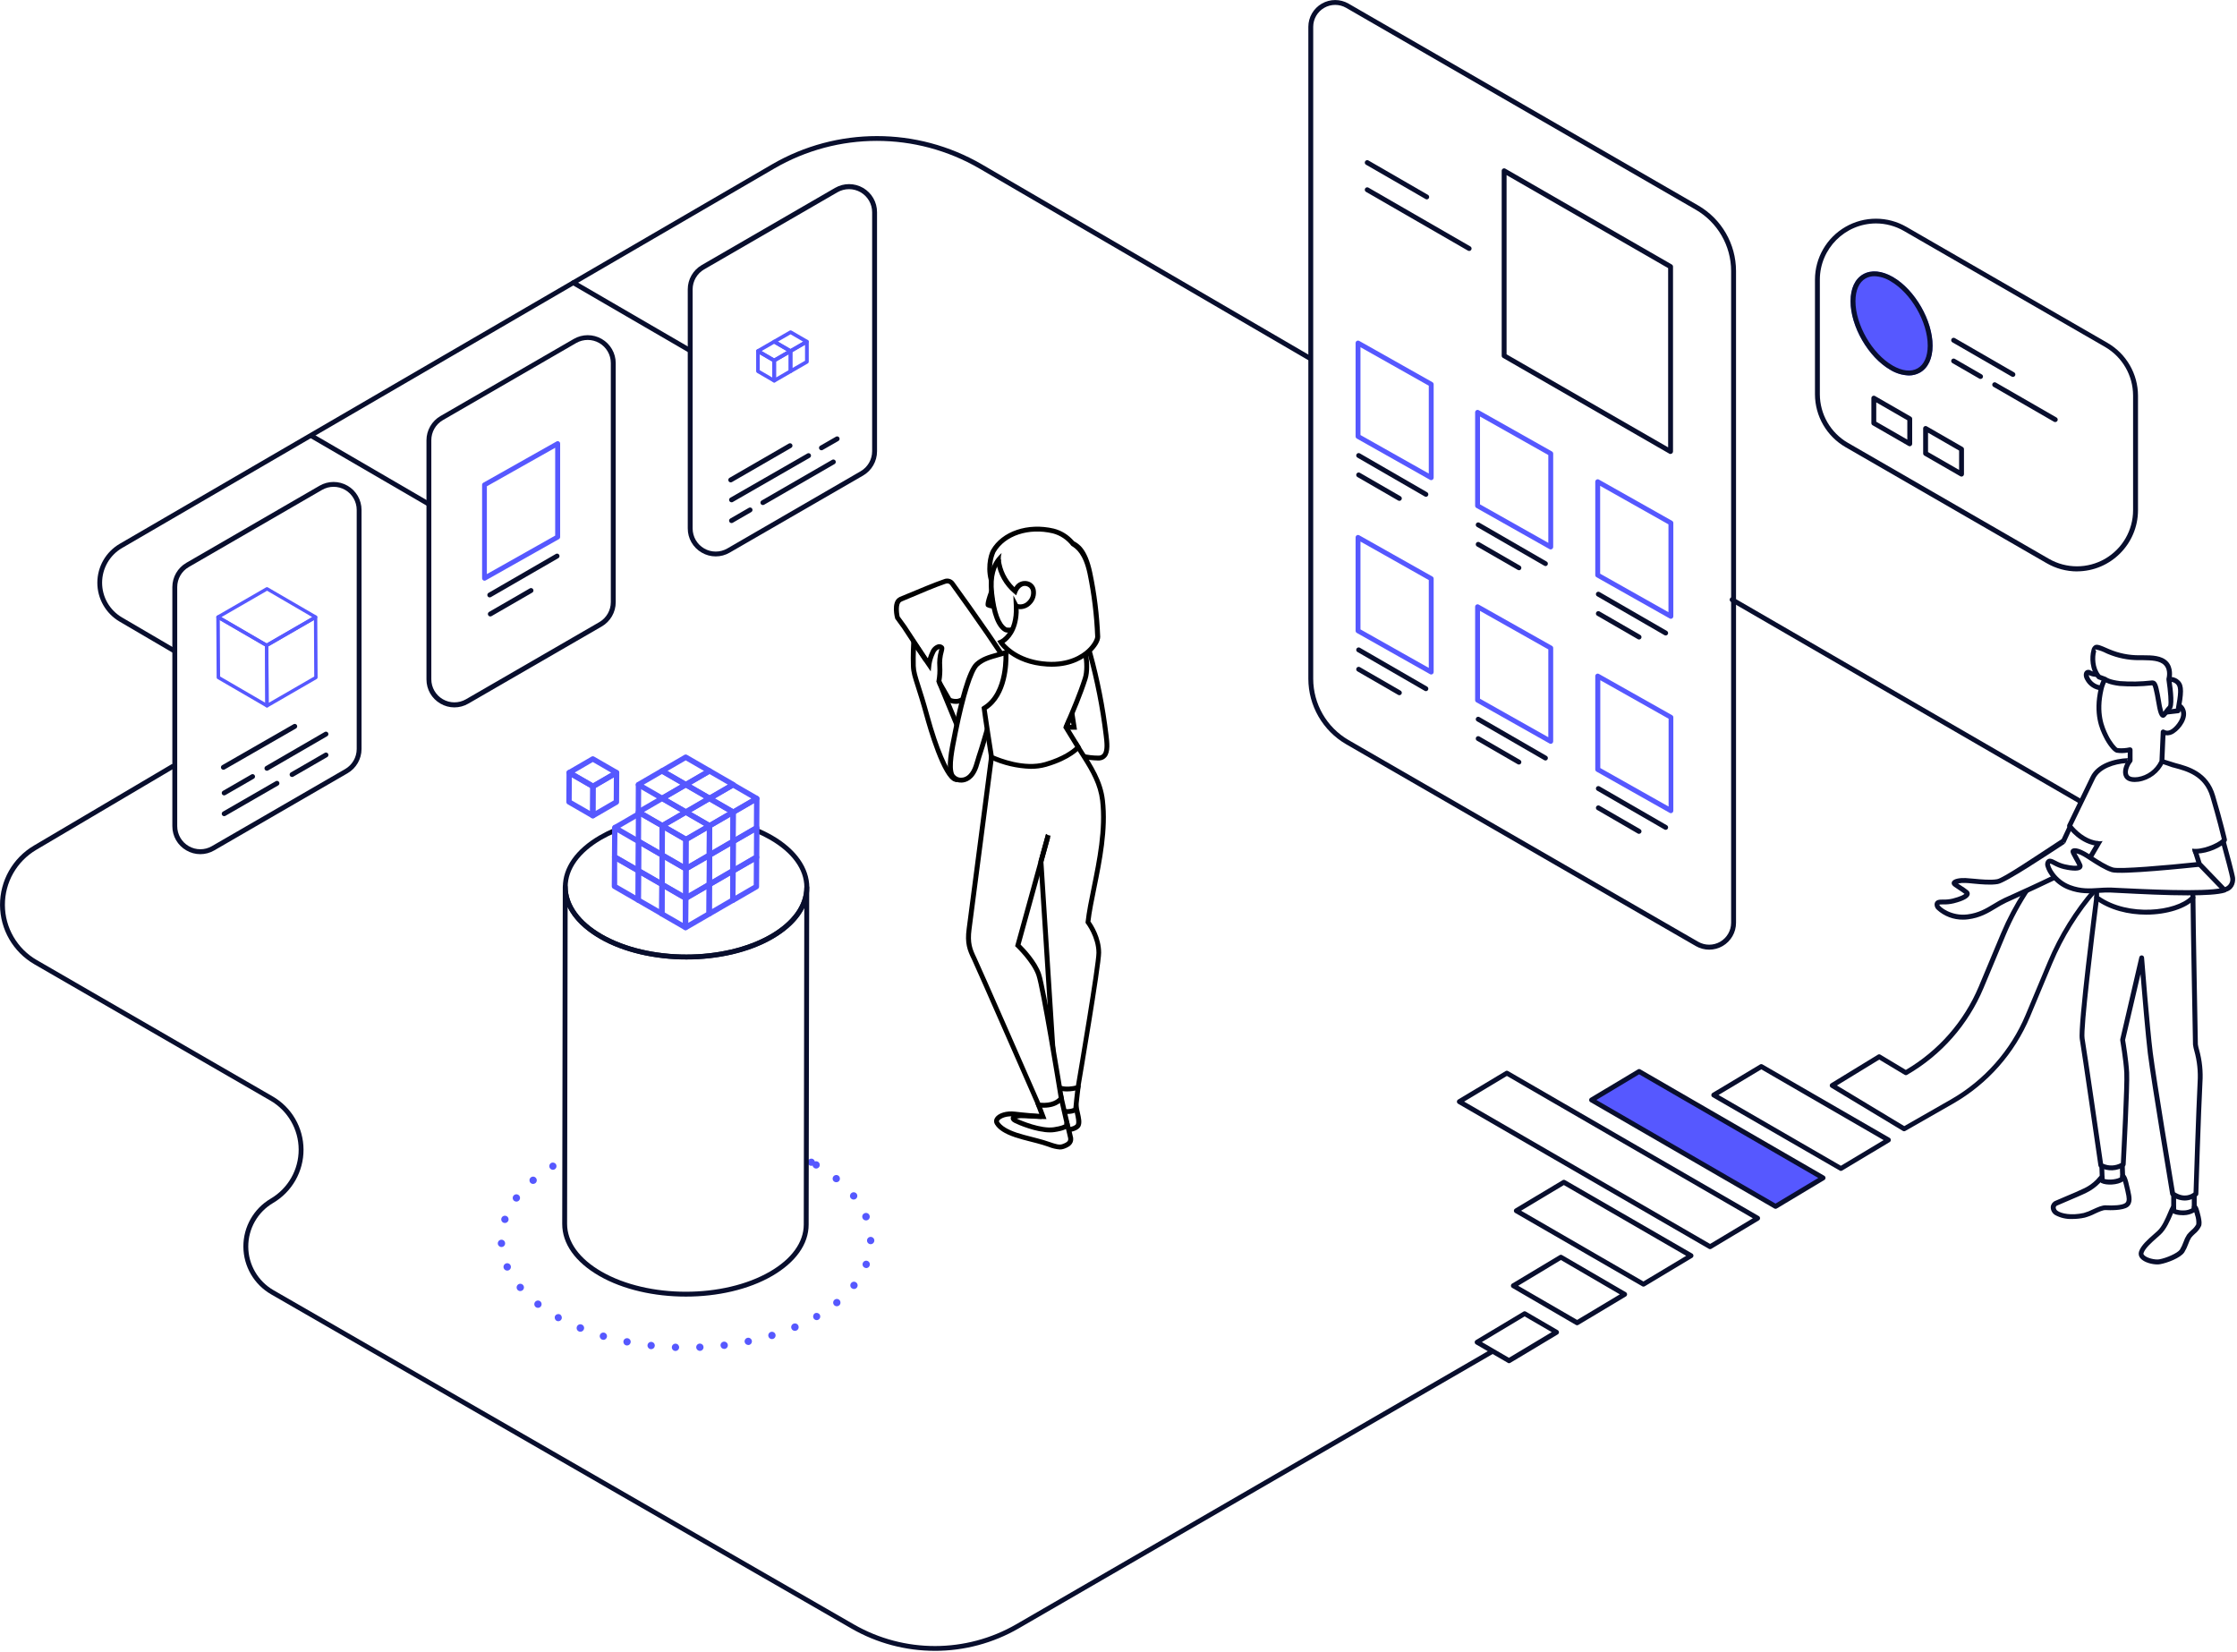 <svg height="432" viewBox="0 0 585 432" width="585" xmlns="http://www.w3.org/2000/svg"><g fill="none"><path d="m444.096 53.722-91.425-52.771c-2.17-1.253-4.842-1.254-7.013-.003-2.171 1.251-3.51 3.564-3.513 6.07v170.46c.011 7.063 3.777 13.587 9.888 17.129l91.431 52.771c2.172 1.254 4.847 1.254 7.018-.001 2.171-1.254 3.508-3.572 3.508-6.079v-170.447c-.012-7.064-3.781-13.589-9.895-17.129zm8.612 187.557c0 2.051-1.096 3.945-2.872 4.97-1.776 1.025-3.964 1.025-5.74-.001l-91.425-52.739c-5.715-3.312-9.239-9.413-9.25-16.019v-170.473c0-2.051 1.096-3.945 2.872-4.97s3.964-1.025 5.74.001l91.425 52.784c5.715 3.312 9.239 9.413 9.25 16.019v170.46z" fill="#080e2d"/><path d="m373.13 52.133c-.112.001-.222-.028-.319-.083l-15.56-8.97c-.208-.109-.339-.322-.342-.557-.003-.234.122-.452.327-.566s.455-.107.653.019l15.528 8.97c.253.143.377.439.302.72-.075.281-.33.475-.621.473z" fill="#080e2d"/><path d="m384.193 65.613c-.112.001-.222-.028-.319-.083l-26.622-15.349c-.208-.109-.339-.322-.342-.557-.003-.234.122-.452.327-.566s.455-.107.653.019l26.622 15.355c.253.143.377.439.302.72s-.33.475-.621.473z" fill="#080e2d"/><path d="m436.874 118.716c-.112.001-.222-.028-.319-.083l-43.527-25.059c-.198-.114-.32-.326-.319-.555v-48.363c-.001-.228.12-.44.318-.554s.441-.115.639-.001l43.527 25.059c.198.114.32.326.319.555v48.337c0 .352-.286.638-.638.638zm-42.889-26.067 42.251 24.325v-46.864l-42.251-24.325z" fill="#080e2d"/><path d="m374.279 125.549c-.11 0-.217-.029-.313-.083l-19.138-10.788c-.201-.113-.325-.325-.325-.555v-24.427c0-.226.121-.436.316-.55.196-.114.437-.116.634-.005l19.138 10.788c.201.113.325.325.325.555v24.427c0 .352-.286.638-.638.638zm-18.501-11.796 17.863 10.067v-22.966l-17.863-10.067z" fill="#5658ff"/><path d="m372.907 129.899c-.112.001-.222-.028-.319-.083l-17.576-10.143c-.208-.109-.339-.322-.342-.557-.003-.234.122-.452.327-.566s.455-.107.653.019l17.55 10.143c.253.143.377.439.302.72-.075.281-.33.475-.621.473z" fill="#080e2d"/><path d="m365.947 130.958c-.112.001-.222-.028-.319-.083l-10.615-6.131c-.208-.109-.339-.322-.342-.557-.003-.234.122-.452.327-.566.205-.114.455-.107.653.019l10.615 6.131c.253.143.377.439.302.72-.075.281-.33.475-.621.473z" fill="#080e2d"/><path d="m405.538 143.673c-.11 0-.217-.029-.313-.083l-19.138-10.788c-.201-.113-.325-.325-.325-.555v-24.433c0-.226.121-.436.316-.55.196-.114.437-.116.634-.005l19.138 10.788c.201.113.325.325.325.555v24.421c0 .352-.286.638-.638.638zm-18.501-11.796 17.863 10.067v-22.966l-17.863-10.067z" fill="#5658ff"/><path d="m404.167 148.004c-.112.001-.222-.028-.319-.083l-17.576-10.124c-.208-.109-.339-.322-.342-.557-.003-.234.122-.452.327-.566s.455-.107.653.019l17.55 10.143c.253.143.377.439.302.72-.075.281-.33.475-.621.473z" fill="#080e2d"/><path d="m397.207 149.082c-.112.001-.222-.028-.319-.083l-10.615-6.099c-.208-.109-.339-.322-.342-.557-.003-.234.122-.452.327-.566.205-.114.455-.107.653.019l10.615 6.131c.253.143.377.439.302.72-.075.281-.33.475-.621.473z" fill="#080e2d"/><path d="m436.957 161.803c-.11 0-.217-.029-.313-.083l-19.138-10.788c-.201-.113-.325-.325-.325-.555v-24.421c0-.226.121-.436.316-.55.196-.114.437-.116.634-.005l19.138 10.788c.201.113.325.325.325.555v24.421c0 .352-.286.638-.638.638zm-18.501-11.796 17.863 10.067v-22.966l-17.863-10.067z" fill="#5658ff"/><path d="m435.586 166.16c-.112.001-.222-.028-.319-.083l-17.576-10.15c-.208-.109-.339-.322-.342-.557-.003-.234.122-.452.327-.566.205-.114.455-.107.653.019l17.576 10.15c.253.143.377.439.302.72-.075.281-.33.475-.621.473z" fill="#080e2d"/><path d="m428.626 167.213c-.112.001-.222-.028-.319-.083l-10.615-6.131c-.208-.109-.339-.322-.342-.557-.003-.234.122-.452.327-.566.205-.114.455-.107.653.019l10.615 6.131c.253.143.377.439.302.72-.075.281-.33.475-.621.473z" fill="#080e2d"/><path d="m374.279 176.368c-.11 0-.217-.029-.313-.083l-19.138-10.788c-.201-.113-.325-.325-.325-.555v-24.421c0-.226.121-.436.316-.55.196-.114.437-.116.634-.005l19.138 10.788c.201.113.325.325.325.555v24.421c0 .352-.286.638-.638.638zm-18.501-11.796 17.863 10.067v-22.966l-17.863-10.067z" fill="#5658ff"/><path d="m372.907 180.725c-.112.001-.222-.028-.319-.083l-17.576-10.15c-.208-.109-.339-.322-.342-.557-.003-.234.122-.452.327-.566s.455-.107.653.019l17.55 10.143c.253.143.377.439.302.72-.075.281-.33.475-.621.473z" fill="#080e2d"/><path d="m365.947 181.777c-.112.001-.222-.028-.319-.083l-10.615-6.131c-.208-.109-.339-.322-.342-.557-.003-.234.122-.452.327-.566s.455-.107.653.019l10.615 6.131c.253.143.377.439.302.72-.075.281-.33.475-.621.473z" fill="#080e2d"/><path d="m405.538 194.498c-.11 0-.217-.029-.313-.083l-19.138-10.788c-.201-.113-.325-.325-.325-.555v-24.421c0-.226.121-.436.316-.55.196-.114.437-.116.634-.005l19.138 10.788c.201.113.325.325.325.555v24.421c0 .352-.286.638-.638.638zm-18.501-11.796 17.863 10.067v-22.966l-17.863-10.067z" fill="#5658ff"/><path d="m404.167 198.855c-.112.001-.222-.028-.319-.083l-17.576-10.15c-.208-.109-.339-.322-.342-.557-.003-.234.122-.452.327-.566.205-.114.455-.107.653.019l17.55 10.143c.253.143.377.439.302.72-.075.281-.33.475-.621.473z" fill="#080e2d"/><path d="m397.207 199.908c-.112.001-.222-.028-.319-.083l-10.615-6.131c-.208-.109-.339-.322-.342-.557-.003-.234.122-.452.327-.566.205-.114.455-.107.653.019l10.615 6.131c.253.143.377.439.302.72-.075.281-.33.475-.621.473z" fill="#080e2d"/><path d="m436.957 212.629c-.11 0-.217-.029-.313-.083l-19.138-10.788c-.201-.113-.325-.325-.325-.555v-24.427c0-.226.121-.436.316-.55.196-.114.437-.116.634-.005l19.138 10.788c.201.113.325.325.325.555v24.427c0 .352-.286.638-.638.638zm-18.462-11.802 17.863 10.067v-22.966l-17.863-10.067z" fill="#5658ff"/><path d="m435.586 216.979c-.112.001-.222-.028-.319-.083l-17.576-10.15c-.208-.109-.339-.322-.342-.557-.003-.234.122-.452.327-.566.205-.114.455-.107.653.019l17.576 10.15c.253.143.377.439.302.72-.075.281-.33.475-.621.473z" fill="#080e2d"/><path d="m428.626 218.039c-.112.001-.222-.028-.319-.083l-10.615-6.156c-.208-.109-.339-.322-.342-.557-.003-.234.122-.452.327-.566.205-.114.455-.107.653.019l10.615 6.131c.253.143.377.439.302.72-.075.281-.33.475-.621.473z" fill="#080e2d"/><path d="m176.61 353.252c-.526-.021-.937-.463-.919-.989.008-.254.117-.494.303-.667.185-.174.432-.266.686-.258.527.021.939.462.925.989-.02.515-.442.922-.957.925zm5.461-.938c-.012-.253.077-.501.249-.688.171-.187.41-.298.664-.308.253-.012.501.077.688.249.187.171.298.41.308.664.014.254-.075.502-.247.69-.172.187-.412.297-.666.306h-.045c-.509-.003-.927-.404-.951-.912zm-11.891.466c-.526-.06-.904-.533-.848-1.059.06-.525.534-.902 1.059-.842.253.027.484.154.642.353s.23.453.2.706c-.052.485-.463.851-.951.848h-.102zm18.252-.906c-.031-.251.041-.505.197-.703s.387-.327.638-.356c.252-.031.506.04.706.197.2.157.329.387.359.639.031.252-.04.506-.197.706-.157.2-.387.329-.639.359h-.115c-.484 0-.892-.361-.951-.842zm-24.638-.077c-.518-.103-.854-.605-.753-1.123.103-.518.605-.854 1.123-.753.249.048.469.193.611.404s.193.47.142.719c-.091.447-.482.769-.938.772zm30.947-.861c-.051-.249-.001-.507.139-.719s.358-.359.607-.41c.517-.102 1.02.231 1.129.746.102.517-.231 1.02-.746 1.129-.064.006-.128.006-.191 0-.448-0-.837-.31-.938-.746zm-37.231-.638c-.5-.156-.783-.683-.638-1.187.153-.502.683-.787 1.187-.638.502.153.787.683.638 1.187-.121.407-.494.687-.919.689-.093-.012-.183-.038-.268-.077zm43.444-.836c-.075-.243-.05-.506.07-.73.12-.224.325-.391.568-.463.506-.153 1.04.132 1.193.638.153.506-.132 1.04-.638 1.193-.09.03-.185.046-.281.045-.422 0-.793-.278-.912-.683zm-49.556-1.314c-.241-.097-.432-.288-.53-.528-.098-.24-.096-.51.007-.748.097-.241.288-.432.528-.53.24-.098.51-.096.748.007.241.097.432.288.53.528.098.24.096.51-.007.748-.148.359-.498.594-.887.593-.135.002-.269-.021-.396-.07zm55.591-.746c-.106-.236-.111-.506-.015-.746.096-.24.286-.432.525-.53.236-.106.506-.111.746-.015.24.096.432.286.53.525.104.237.108.505.012.745s-.284.431-.523.531c-.117.05-.243.076-.37.077-.396.012-.759-.221-.912-.587zm-61.447-2.054c-.447-.256-.61-.82-.37-1.276.259-.444.82-.607 1.276-.37.444.259.607.82.37 1.276-.168.304-.488.493-.836.491-.157-.002-.31-.044-.447-.121zm67.214-.67c-.244-.449-.093-1.011.344-1.276.451-.24 1.011-.086 1.276.351.266.456.111 1.042-.344 1.308-.145.084-.31.128-.478.128-.34-.014-.647-.209-.804-.51zm-72.662-2.909c-.415-.325-.489-.924-.166-1.34.323-.417.922-.494 1.34-.172.415.327.489.928.166 1.346-.179.234-.458.371-.753.37-.216.003-.425-.069-.593-.204zm78.002-.561c-.16-.197-.235-.45-.209-.702.026-.252.152-.484.349-.644.409-.334 1.011-.275 1.346.134.334.409.275 1.011-.134 1.346-.171.14-.385.217-.606.217-.291.002-.567-.127-.753-.351zm-82.768-3.955c-.339-.404-.288-1.006.115-1.346.192-.165.443-.247.696-.226.253.02.487.141.65.335.165.192.247.443.226.696-.02.253-.141.487-.335.65-.177.152-.404.234-.638.23-.278-.003-.541-.127-.721-.338zm87.399-.408c-.413-.329-.484-.93-.159-1.346.158-.199.389-.327.641-.356s.506.044.705.203c.2.156.329.385.359.637.03.252-.042.505-.199.703-.181.231-.459.365-.753.364-.214-.002-.421-.076-.587-.211zm-90.972-5.18c-.107-.234-.115-.501-.023-.741.092-.24.278-.433.514-.535.233-.107.5-.116.74-.025.24.091.433.275.536.51.105.234.112.501.02.74-.092.24-.276.432-.511.536-.12.055-.251.084-.383.083-.382.003-.73-.219-.887-.568zm94.417-.172c-.491-.193-.733-.746-.542-1.238.09-.236.27-.427.502-.53s.494-.11.73-.018c.237.091.428.273.531.505.103.232.109.496.018.732-.132.38-.49.636-.893.638-.119-.008-.236-.038-.344-.089zm-95.992-6.328c-.025-.53.383-.98.912-1.008.526-.025.974.38 1.002.906.014.254-.074.503-.244.692-.17.189-.408.303-.662.316h-.051c-.508-.002-.927-.399-.957-.906zm96.554-.791c-.003-.254.095-.498.274-.678.179-.18.423-.28.676-.279.254-.002.498.097.679.276s.283.421.285.675c-.003.526-.425.953-.951.963-.255.002-.5-.098-.681-.278-.181-.18-.283-.424-.283-.679zm-95.003-4.632c-.5-.169-.768-.712-.6-1.212.083-.24.258-.438.486-.55.229-.111.492-.127.732-.044.24.081.438.255.549.482s.127.49.044.73c-.134.385-.498.641-.906.638-.104.004-.208-.011-.306-.045zm93.83-1.238c-.104-.24-.106-.512-.005-.753.101-.241.297-.43.541-.523.24-.102.511-.103.751-.002.24.101.43.295.524.538.104.24.106.512.005.753-.101.241-.297.43-.541.523-.111.048-.23.072-.351.07-.406.015-.776-.228-.925-.606zm-91.093-4.498c-.205-.15-.342-.377-.379-.628-.037-.252.028-.508.181-.711.317-.422.914-.51 1.34-.198.203.152.337.379.373.63.036.251-.029.506-.182.709-.177.246-.462.391-.766.389-.205 0-.405-.067-.568-.191zm87.999-.727c-.311-.415-.231-1.003.179-1.321.198-.159.451-.233.703-.206s.484.154.643.352c.326.415.258 1.015-.153 1.346-.169.135-.378.209-.593.211-.305.003-.594-.139-.778-.383zm-83.782-4.038c-.341-.404-.293-1.008.108-1.352.192-.165.443-.247.696-.226.253.02.487.141.65.335.166.193.249.444.23.697-.019.254-.139.49-.332.655-.179.149-.405.228-.638.223-.274-.004-.534-.125-.715-.332zm79.412-.306c-.197-.16-.323-.392-.349-.644s.049-.505.209-.702c.335-.407.935-.47 1.346-.14.398.327.466.911.153 1.321-.182.225-.457.357-.746.357-.22.009-.436-.059-.612-.191zm-74.315-3.521c-.268-.455-.12-1.041.332-1.314.446-.247 1.007-.101 1.276.332.131.217.171.478.11.725-.061.246-.218.459-.435.59-.149.087-.319.133-.491.134-.326-.01-.624-.186-.791-.466zm69.179 0c-.237-.137-.405-.369-.459-.638-.259.098-.547.08-.791-.051-.454-.25-.626-.815-.389-1.276.248-.456.816-.63 1.276-.389.248.13.426.364.485.638.269-.098.568-.073.817.07.22.127.381.336.447.581.066.245.031.507-.096.727-.172.295-.488.477-.829.478-.161-.002-.319-.044-.459-.121z" fill="#5658ff"/><g fill="#080e2d" transform="translate(146.728 216.265)"><path d="m32.625 122.767c-8.204 0-16.414-1.805-22.679-5.423-6.265-3.617-9.659-8.421-9.646-13.582l.147-88.146c0-.352.286-.638.638-.638.352 0 .638.286.638.638 0 4.676 3.19 9.097 9.008 12.453 12.178 7.017 31.929 7.017 44.019 0 5.703-3.311 8.848-7.655 8.861-12.293 0-.352.286-.638.638-.638.352 0 .638.286.638.638l-.147 88.171c0 5.104-3.388 9.844-9.493 13.397-6.22 3.617-14.418 5.423-22.622 5.423zm-30.909-101.83-.14 82.825c0 4.683 3.19 9.116 9.008 12.472 12.178 7.017 31.929 7.017 44.019 0 5.703-3.311 8.848-7.655 8.861-12.293l.14-82.857c-1.506 3.037-4.293 5.812-8.21 8.083-12.453 7.234-32.778 7.241-45.294 0-4.019-2.309-6.864-5.135-8.383-8.23z"/><path d="m55.259 2.195c-1.332-.761-2.713-1.433-4.134-2.01.088.446.059.908-.083 1.34 1.228.52 2.423 1.115 3.579 1.78 5.799 3.349 8.995 7.764 9.001 12.427s-3.139 9.014-8.861 12.338c-12.121 7.017-31.853 7.017-44.019 0-5.799-3.349-9.001-7.764-9.008-12.434-.006-4.67 3.139-9.014 8.861-12.344 1.103-.636 2.243-1.207 3.413-1.71-.171-.403-.243-.84-.211-1.276-1.315.556-2.594 1.195-3.828 1.914-6.131 3.566-9.505 8.338-9.499 13.448.006 5.11 3.432 9.946 9.646 13.537s14.475 5.423 22.679 5.423 16.402-1.812 22.628-5.429c6.131-3.56 9.505-8.338 9.493-13.442-.013-5.104-3.451-9.978-9.659-13.563z"/></g><path d="m166.9 236.041c-.123-0-.244-.033-.351-.096l-6.214-3.585c-.227-.131-.362-.377-.351-.638l.045-7.655c.003-.249.138-.478.354-.602.217-.123.482-.123.698.002l6.214 3.585c.227.131.362.377.351.638l-.045 7.655c-.004.385-.317.695-.702.695zm-5.499-4.683 4.817 2.781.032-6.048-4.848-2.781z" fill="#5658ff"/><path d="m173.114 239.639c-.123-0-.244-.033-.351-.096l-6.214-3.585c-.227-.131-.362-.377-.351-.638l.045-7.655c.003-.249.138-.478.354-.602s.482-.123.698.002l6.214 3.585c.227.131.362.377.351.638l-.045 7.655c-.004.385-.317.695-.702.695zm-5.512-4.689 4.817 2.781.032-6.048-4.817-2.781z" fill="#5658ff"/><g fill="#5658ff" transform="translate(172.246 230.3)"><path d="m7.017 12.925c-.388 0-.702-.314-.702-.702l.045-7.655c.003-.248.136-.476.351-.6l6.175-3.585c.222-.128.496-.126.715.007.219.133.349.375.337.631l-.045 7.655c-.003.248-.136.476-.351.6l-6.175 3.585c-.11.051-.23.073-.351.064zm.74-7.955-.032 6.035 4.765-2.769.032-6.035z"/><path d="m7.017 12.925c-.123-0-.244-.033-.351-.096l-6.214-3.585c-.227-.131-.362-.377-.351-.638l.045-7.655c.003-.249.138-.478.354-.602.217-.123.482-.123.698.002l6.214 3.585c.227.131.362.377.351.638l-.045 7.655c-.004.385-.317.695-.702.695zm-5.512-4.689 4.817 2.781.032-6.048-4.817-2.781z"/></g><path d="m166.945 228.386c-.123-0-.244-.033-.351-.096l-6.214-3.585c-.227-.131-.362-.377-.351-.638l.045-7.655c.003-.249.138-.478.354-.602s.482-.123.698.002l6.214 3.585c.227.131.362.377.351.638l-.045 7.655c-.004.385-.317.695-.702.695zm-5.544-4.714 4.848 2.801.032-6.048-4.817-2.781z" fill="#5658ff"/><path d="m173.159 231.946c-.123-0-.244-.033-.351-.096l-6.214-3.585c-.227-.131-.362-.377-.351-.638l.045-7.655c.003-.249.138-.478.354-.602.217-.123.482-.123.698.002l6.214 3.585c.227.131.362.377.351.638l-.045 7.655c-.004.385-.317.695-.702.695zm-5.512-4.689 4.817 2.781.032-6.048-4.817-2.781z" fill="#5658ff"/><g fill="#5658ff" transform="translate(172.246 222.644)"><path d="m7.094 12.893c-.186 0-.365-.074-.496-.206s-.206-.31-.206-.496l.045-7.655c.003-.248.136-.476.351-.6l6.175-3.585c.222-.128.496-.126.715.007.219.133.349.375.337.631l-.045 7.655c-.003.248-.136.476-.351.6l-6.175 3.585c-.11.051-.23.073-.351.064zm.74-7.955-.032 6.035 4.765-2.769.032-6.035z"/><path d="m7.094 12.893c-.123-0-.244-.033-.351-.096l-6.214-3.585c-.227-.131-.362-.377-.351-.638l.045-7.655c.003-.249.138-.478.354-.602s.482-.123.698.002l6.214 3.585c.227.131.362.377.351.638l-.045 7.655c-.004.385-.317.695-.702.695zm-5.512-4.689 4.817 2.781.032-6.048-4.817-2.781z"/></g><g fill="#5658ff" transform="translate(165.867 197.126)"><path d="m7.33 19.496c-.123-0-.244-.033-.351-.096l-6.214-3.585c-.215-.126-.348-.357-.348-.606s.132-.48.348-.606l6.175-3.585c.217-.125.485-.125.702 0l6.214 3.585c.215.126.348.357.348.606s-.132.48-.348.606l-6.201 3.592c-.099.056-.211.087-.325.089zm-4.817-4.287 4.817 2.781 4.778-2.775-4.817-2.781z"/><path d="m7.298 12.325c-.123-0-.244-.033-.351-.096l-6.214-3.585c-.215-.126-.348-.357-.348-.606s.132-.48.348-.606l6.175-3.585c.217-.125.485-.125.702 0l6.214 3.585c.215.126.348.357.348.606s-.132.48-.348.606l-6.169 3.585c-.108.064-.232.097-.357.096zm-4.817-4.287 4.817 2.781 4.778-2.775-4.817-2.781z"/><path d="m13.512 15.91c-.123-0-.244-.033-.351-.096l-6.214-3.585c-.215-.126-.348-.357-.348-.606 0-.25.132-.48.348-.606l6.175-3.585c.217-.125.485-.125.702 0l6.214 3.585c.215.126.348.357.348.606 0 .25-.132.48-.348.606l-6.175 3.585c-.106.062-.227.095-.351.096zm-4.817-4.287 4.817 2.781 4.778-2.775-4.817-2.781z"/><path d="m13.493 8.734c-.123-0-.244-.033-.351-.096l-6.214-3.585c-.215-.126-.348-.357-.348-.606s.132-.48.348-.606l6.175-3.585c.217-.125.485-.125.702 0l6.214 3.585c.215.126.348.357.348.606s-.132.48-.348.606l-6.175 3.585c-.106.062-.227.095-.351.096zm-4.817-4.268 4.817 2.781 4.778-2.775-4.817-2.781z"/><path d="m19.706 12.325c-.123-0-.244-.033-.351-.096l-6.214-3.585c-.215-.126-.348-.357-.348-.606s.132-.48.348-.606l6.175-3.585c.217-.125.485-.125.702 0l6.214 3.585c.215.126.348.357.348.606s-.132.48-.348.606l-6.175 3.585c-.106.062-.227.095-.351.096zm-4.817-4.287 4.817 2.781 4.778-2.775-4.817-2.781z"/><path d="m7.292 27.158c-.123-0-.244-.033-.351-.096l-6.214-3.585c-.227-.131-.362-.377-.351-.638l.045-7.655c.003-.249.138-.478.354-.602.217-.123.482-.123.698.002l6.214 3.585c.227.131.362.377.351.638l-.045 7.655c-.004.385-.317.695-.702.695zm-5.512-4.689 4.817 2.781.032-6.048-4.817-2.781z"/></g><g fill="#5658ff" transform="translate(172.246 211.161)"><path d="m7.132 9.053c-.123-0-.244-.033-.351-.096l-6.214-3.585c-.215-.126-.348-.357-.348-.606s.132-.48.348-.606l6.175-3.585c.217-.125.485-.125.702 0l6.214 3.585c.215.126.348.357.348.606s-.132.48-.348.606l-6.175 3.56c-.104.071-.225.113-.351.121zm-4.817-4.287 4.817 2.781 4.778-2.775-4.817-2.781z"/><path d="m7.094 16.714c-.388 0-.702-.314-.702-.702l.045-7.655c.003-.248.136-.476.351-.6l6.175-3.585c.222-.128.496-.126.715.007.219.133.349.375.337.631l-.045 7.655c-.003.248-.136.476-.351.6l-6.175 3.521c-.103.073-.225.118-.351.128zm.74-7.955-.032 6.035 4.765-2.769.032-6.035z"/><path d="m7.094 16.714c-.123-0-.244-.033-.351-.096l-6.214-3.585c-.227-.131-.362-.377-.351-.638l.045-7.655c.003-.249.138-.478.354-.602.217-.123.482-.123.698.002l6.214 3.585c.227.131.362.377.351.638l-.045 7.655c-.004.385-.317.695-.702.695zm-5.512-4.689 4.797 2.775.032-6.048-4.817-2.781z"/></g><path d="m185.465 239.633c-.388 0-.702-.314-.702-.702l.045-7.655c.003-.248.136-.476.351-.6l6.175-3.585c.222-.128.496-.126.715.007.219.133.349.375.337.631l-.045 7.655c-.003.248-.136.476-.351.6l-6.175 3.585c-.11.051-.23.073-.351.064zm.74-7.955-.032 6.035 4.765-2.769.032-6.035z" fill="#5658ff"/><path d="m185.503 231.946c-.388 0-.702-.314-.702-.702l.045-7.655c.003-.248.136-.476.351-.6l6.188-3.598c.222-.128.496-.126.715.007.219.133.349.375.337.631l-.045 7.655c-.003.248-.136.476-.351.6l-6.175 3.585c-.112.058-.238.084-.364.077zm.74-7.955-.032 6.035 4.765-2.769.032-6.035z" fill="#5658ff"/><g fill="#5658ff" transform="translate(178.626 207.972)"><path d="m6.922 8.651c-.123-0-.244-.033-.351-.096l-6.214-3.585c-.215-.126-.348-.357-.348-.606s.132-.48.348-.606l6.175-3.585c.217-.125.485-.125.702 0l6.214 3.585c.215.126.348.357.348.606s-.132.48-.348.606l-6.175 3.585c-.106.062-.227.095-.351.096zm-4.817-4.287 4.817 2.781 4.778-2.775-4.817-2.781z"/><path d="m6.877 16.312c-.388 0-.702-.314-.702-.702l.045-7.655c.003-.248.136-.476.351-.6l6.175-3.585c.222-.128.496-.126.715.007.219.133.349.375.337.631l-.045 7.655c-.003.248-.136.476-.351.6l-6.175 3.585c-.11.051-.23.073-.351.064zm.74-7.955-.032 6.035 4.765-2.769.032-6.035z"/></g><path d="m191.634 236.092c-.388 0-.702-.314-.702-.702l.045-7.655c.003-.248.136-.476.351-.6l6.175-3.585c.222-.128.496-.126.715.007.219.133.349.375.337.631l-.045 7.655c-.003.248-.136.476-.351.6l-6.175 3.585c-.11.051-.23.073-.351.064zm.74-7.955-.032 6.035 4.765-2.769.032-6.035z" fill="#5658ff"/><path d="m191.678 228.386c-.388 0-.702-.314-.702-.702l.045-7.655c.014-.241.152-.458.364-.574l6.175-3.585c.222-.128.496-.126.715.007.219.133.349.375.337.631l-.045 7.655c-.003.248-.136.476-.351.6l-6.194 3.547c-.106.054-.225.081-.344.077zm.74-7.955-.032 6.035 4.765-2.769.032-6.035z" fill="#5658ff"/><g fill="#5658ff" transform="translate(184.368 204.144)"><path d="m7.349 8.931c-.123-0-.244-.033-.351-.096l-6.214-3.585c-.215-.126-.348-.357-.348-.606s.132-.48.348-.606l6.175-3.585c.217-.125.485-.125.702 0l6.214 3.585c.215.126.348.357.348.606s-.132.48-.348.606l-6.175 3.585c-.106.062-.227.095-.351.096zm-4.797-4.281 4.817 2.781 4.778-2.775-4.817-2.781z"/><path d="m7.311 16.587c-.388 0-.702-.314-.702-.702l.045-7.655c.014-.241.152-.458.364-.574l6.175-3.585c.222-.128.496-.126.715.007.219.133.349.375.337.631l-.045 7.655c-.003.248-.136.476-.351.6l-6.194 3.541c-.106.057-.224.085-.344.083zm.74-7.955-.032 6.035 4.765-2.769.032-6.035z"/></g><path d="m167.334 204.603c-.233-.126-.516-.116-.739.028-.223.143-.35.397-.332.661v1.136l-.032 6.035-4.765 2.769-1.021.549-.389.638c-.011.256.118.498.337.631.219.133.493.136.715.007l6.175-3.585c.215-.124.348-.352.351-.6l.045-7.655c.003-.251-.128-.485-.345-.612z" fill="#5658ff"/><g fill="#5658ff" transform="translate(148.004 197.126)"><path d="m7.062 9.193c-.123-0-.244-.033-.351-.096l-6.214-3.585c-.215-.126-.348-.357-.348-.606s.132-.48.348-.606l6.175-3.585c.217-.125.485-.125.702 0l6.214 3.585c.215.126.348.357.348.606s-.132.48-.348.606l-6.175 3.585c-.106.062-.227.095-.351.096zm-4.817-4.287 4.817 2.781 4.778-2.775-4.823-2.788z"/><path d="m7.017 16.855c-.388 0-.702-.314-.702-.702l.045-7.655c.003-.248.136-.476.351-.6l6.175-3.585c.222-.128.496-.126.715.007.219.133.349.375.337.631l-.045 7.655c-.003.248-.136.476-.351.6l-6.175 3.585c-.11.051-.23.073-.351.064zm.74-7.955-.032 6.035 4.765-2.769.032-6.035z"/><path d="m7.017 16.855c-.123-0-.244-.033-.351-.096l-6.214-3.585c-.227-.131-.362-.377-.351-.638l.045-7.655c.003-.249.138-.478.354-.602.217-.123.482-.123.698.002l6.214 3.585c.227.131.362.377.351.638l-.045 7.655c-.004.385-.317.695-.702.695zm-5.512-4.689 4.817 2.781.032-6.048-4.817-2.781z"/></g><path d="m48.382 35.381 12.434-7.451-48.114-27.827-12.434 7.451z" fill="#5658ff" transform="translate(415.943 280.06)"/><path d="m68.899.179c-4.91 5.682-8.891 12.105-11.796 19.03l-5.85 13.965c-3.906 9.304-10.763 17.064-19.515 22.086l-12.217 6.979-17.607-10.622 11.068-6.769 6.647 3.987c.197.114.441.114.638 0 8.951-5.164 15.963-13.119 19.961-22.647l5.824-13.939c1.755-4.191 3.918-8.199 6.456-11.968-.562.395-1.227.616-1.914.638-2.225 3.442-4.146 7.07-5.742 10.845l-5.824 13.939c-3.841 9.151-10.539 16.813-19.094 21.843l-6.654-3.994c-.197-.114-.441-.114-.638 0l-12.293 7.515c-.191.116-.307.322-.307.545 0 .223.116.43.307.545l18.813 11.343c.197.114.441.114.638 0l12.542-7.164c8.997-5.16 16.047-13.136 20.064-22.698l5.824-13.952c2.881-6.874 6.842-13.245 11.732-18.871-.383-.161-.742-.376-1.065-.638z" fill="#080e2d" transform="translate(478.462 232.214)"/><path d="m33.907 27.936-33.269-19.202c-.194-.115-.312-.323-.312-.549 0-.225.119-.434.312-.549l12.434-7.451c.197-.114.441-.114.638 0l33.25 19.202c.194.115.312.323.312.549s-.119.434-.312.549l-12.434 7.451c-.197.114-.441.114-.638 0zm-20.51-26.469-11.183 6.705 31.987 18.501 11.183-6.698z" fill="#080e2d" transform="translate(447.203 278.146)"/><path d="m48.701 36.574-48.114-27.827c-.194-.115-.312-.323-.312-.549 0-.225.119-.434.312-.549l12.434-7.451c.197-.114.441-.114.638 0l48.114 27.827c.194.115.312.323.312.549s-.119.434-.312.549l-12.434 7.451c-.197.114-.441.114-.638 0zm-35.355-35.087-11.183 6.705 46.851 27.1 11.183-6.705z" fill="#080e2d" transform="translate(415.305 279.422)"/><path d="m33.933 28.21-33.25-19.202c-.194-.115-.312-.323-.312-.549 0-.225.119-.434.312-.549l12.44-7.458c.197-.114.441-.114.638 0l33.25 19.202c.194.115.312.323.312.549s-.119.434-.312.549l-12.434 7.458c-.197.114-.441.114-.638 0zm-20.491-26.469-11.183 6.705 31.987 18.501 11.183-6.705z" fill="#080e2d" transform="translate(395.529 308.13)"/><path d="m17.225 18.539-16.682-9.71c-.194-.115-.312-.323-.312-.549 0-.225.119-.434.312-.549l12.434-7.451c.197-.114.441-.114.638 0l16.682 9.71c.194.115.312.323.312.549s-.119.434-.312.549l-12.434 7.445c-.197.114-.441.114-.638 0zm-3.923-16.976-11.177 6.73 15.426 8.931 11.158-6.686z" fill="#080e2d" transform="translate(394.891 327.906)"/><path d="m8.963 13.754-8.325-4.823c-.194-.115-.312-.323-.312-.549 0-.225.119-.434.312-.549l12.434-7.451c.197-.114.441-.114.638 0l8.344 4.855c.194.115.312.323.312.549 0 .225-.119.434-.312.549l-12.434 7.451c-.197.114-.441.114-.638 0zm4.421-12.121-11.183 6.705 7.081 4.121 11.19-6.718z" fill="#080e2d" transform="translate(385.322 342.579)"/><path d="m66.047 47.132-65.594-37.945c-.194-.115-.312-.323-.312-.549 0-.225.119-.434.312-.549l12.427-7.451c.197-.114.441-.114.638 0l65.588 37.932c.194.115.312.323.312.549s-.119.434-.312.549l-12.434 7.451c-.197.114-.441.114-.638 0zm-52.835-45.218-11.183 6.705 64.318 37.218 11.183-6.705z" fill="#080e2d" transform="translate(380.856 279.422)"/><path d="m183.513 144.496c-2.274-1.296-3.671-3.718-3.656-6.335v-62.519c.004-2.612 1.396-5.024 3.656-6.335l34.87-20.185c2.27-1.309 5.068-1.304 7.333.013 2.266 1.317 3.654 3.746 3.639 6.367v62.519c-.004 2.612-1.396 5.024-3.656 6.335l-34.87 20.14c-2.26 1.323-5.058 1.323-7.317 0zm41.543-21.269c1.866-1.082 3.015-3.074 3.018-5.231v-62.494c-.001-2.157-1.152-4.15-3.02-5.229-1.868-1.079-4.17-1.08-6.039-.002l-34.864 20.166c-1.866 1.082-3.015 3.074-3.018 5.231v62.519c.001 2.157 1.152 4.15 3.02 5.229 1.868 1.079 4.17 1.08 6.039.002z" fill="#080e2d"/><g fill="#5658ff" transform="translate(201.592 86.123)"><path d="m4.88 6.092-4.242-2.469c-.148-.087-.239-.246-.239-.418s.091-.331.239-.418l4.274-2.469c.15-.087.335-.087.485 0l4.249 2.469c.148.087.239.246.239.418s-.091.331-.239.418l-4.274 2.469c-.15.087-.335.087-.485 0zm.268-4.797-3.317 1.914 3.285 1.914 3.317-1.914z"/><path d="m4.912 11.368c-.148-.086-.241-.243-.242-.415v-5.276c-0-.174.092-.334.242-.421l4.274-2.469c.149-.083.33-.082.478.003.148.085.24.241.243.411v5.276c0.0.174-.092.334-.242.421l-4.274 2.469c-.148.084-.33.084-.478 0zm4.019-7.33-3.317 1.914v4.166l3.317-1.914z"/></g><g fill="#5658ff" transform="translate(197.126 88.675)"><path d="m5.072 6.009-4.249-2.469c-.148-.087-.239-.246-.239-.418s.091-.331.239-.418l4.274-2.469c.15-.087.335-.087.485 0l4.249 2.469c.148.087.239.246.239.418s-.091.331-.239.418l-4.274 2.469c-.15.087-.335.087-.485 0zm.268-4.797-3.317 1.914 3.285 1.914 3.317-1.914z"/><path d="m5.104 11.285-4.249-2.469c-.148-.086-.241-.243-.242-.415v-5.276c-0-.173.092-.334.242-.421s.335-.087.485-0l4.249 2.469c.148.086.241.243.242.415v5.276c0.0.173-.092.334-.242.421-.15.087-.335.087-.485 0zm-3.547-7.317v4.153l3.279 1.914v-4.153z"/><path d="m5.104 11.285c-.148-.086-.241-.243-.242-.415v-5.276c-0-.174.092-.334.242-.421l4.274-2.469c.149-.083.33-.082.478.003.148.085.24.241.243.411v5.276c0.0.174-.092.334-.242.421l-4.274 2.469c-.148.084-.33.084-.478 0zm4.013-7.33-3.317 1.914v4.166l3.317-1.914z"/></g><path d="m191.098 126.129c.112.001.222-.028.319-.083l15.528-8.97c.289-.183.381-.562.21-.858-.171-.296-.545-.404-.848-.246l-15.528 8.97c-.253.143-.377.439-.302.72.075.281.33.475.621.473z" fill="#080e2d"/><path d="m191.308 131.348c.112.001.222-.028.319-.083l20.115-11.566c.208-.109.339-.322.342-.557.003-.234-.122-.452-.327-.566s-.455-.107-.653.019l-20.115 11.547c-.253.143-.377.439-.302.72.075.281.33.475.621.473z" fill="#080e2d"/><path d="m191.308 136.77c.112.001.222-.028.319-.083l4.868-2.813c.289-.183.381-.562.21-.858-.171-.296-.545-.404-.848-.246l-4.868 2.813c-.253.143-.377.439-.302.72.075.281.33.475.621.473z" fill="#080e2d"/><path d="m199.506 132.056c.112.001.222-.028.319-.083l18.398-10.622c.208-.109.339-.322.342-.557.003-.234-.122-.452-.327-.566s-.455-.107-.653.019l-18.398 10.622c-.253.143-.377.439-.302.72.075.281.33.475.621.473z" fill="#080e2d"/><path d="m214.823 117.734c.112.001.222-.028.319-.083l4.076-2.341c.208-.109.339-.322.342-.557.003-.234-.122-.452-.327-.566s-.455-.107-.653.019l-4.076 2.341c-.253.143-.377.439-.302.72.075.281.33.475.621.473z" fill="#080e2d"/><path d="m115.182 183.978c-2.274-1.296-3.671-3.718-3.656-6.335v-62.519c.004-2.612 1.396-5.024 3.656-6.335l34.864-20.166c2.263-1.305 5.051-1.305 7.314.002 2.263 1.306 3.657 3.72 3.659 6.333v62.519c-.004 2.612-1.396 5.024-3.655 6.335l-34.877 20.166c-2.26 1.323-5.058 1.323-7.317 0zm41.537-21.301c1.866-1.082 3.015-3.074 3.018-5.231v-62.519c-.001-2.157-1.152-4.15-3.02-5.229-1.868-1.079-4.17-1.08-6.039-.002l-34.864 20.166c-1.866 1.082-3.015 3.074-3.018 5.231v62.519c.001 2.157 1.152 4.15 3.02 5.229s4.17 1.08 6.039.002z" fill="#080e2d"/><path d="m126.391 151.749c-.196-.113-.318-.322-.319-.549v-24.421c0-.23.125-.442.325-.555l19.138-10.788c.197-.111.439-.109.634.005s.316.323.316.55v24.421c-0.0.23-.125.442-.325.555l-19.138 10.788c-.197.114-.441.114-.638 0zm18.794-34.666-17.863 10.067v22.966l17.863-10.067z" fill="#5658ff"/><path d="m128.081 156.196c.112.001.222-.028.319-.083l17.576-10.15c.208-.109.339-.322.342-.557.003-.234-.122-.452-.327-.566-.205-.114-.455-.107-.653.019l-17.576 10.163c-.253.143-.377.439-.302.72.075.281.33.475.621.473z" fill="#080e2d"/><path d="m128.228 161.184c.112.001.222-.028.319-.083l10.615-6.131c.208-.109.339-.322.342-.557.003-.234-.122-.452-.327-.566-.205-.114-.455-.107-.653.019l-10.615 6.131c-.253.143-.377.439-.302.72s.33.475.621.473z" fill="#080e2d"/><path d="m48.727 222.357c-2.274-1.296-3.671-3.718-3.656-6.335v-62.519c.004-2.612 1.396-5.024 3.656-6.335l34.845-20.166c2.263-1.305 5.051-1.305 7.314.002 2.263 1.306 3.657 3.72 3.659 6.333v62.519c-.004 2.612-1.396 5.024-3.655 6.335l-34.845 20.166c-2.26 1.323-5.058 1.323-7.317 0zm6.673-1.104 34.864-20.166c1.866-1.082 3.015-3.074 3.018-5.231v-62.525c-.001-2.157-1.152-4.15-3.02-5.229-1.868-1.079-4.17-1.08-6.039-.002l-34.858 20.172c-1.866 1.082-3.015 3.074-3.018 5.231v62.519c.001 2.157 1.152 4.15 3.02 5.229 1.868 1.079 4.17 1.08 6.039.002z" fill="#080e2d"/><g fill="#5658ff" transform="translate(56.14 153.108)"><path d="m13.397 16.032-12.759-7.394c-.137-.08-.222-.227-.222-.386s.085-.306.222-.386l12.81-7.394c.138-.08.308-.08.447 0l12.727 7.394c.137.08.222.227.222.386s-.085.306-.222.386l-12.81 7.394c-.138.08-.308.08-.447 0zm.306-14.673-11.942 6.896 11.834 6.877 11.923-6.883z"/><path d="m13.461 31.821-12.727-7.394c-.137-.079-.222-.225-.223-.383l-.089-15.789c-.001-.16.084-.308.222-.389s.309-.081.448-.001l12.727 7.394c.137.079.222.225.223.383l.089 15.789c.001.16-.084.308-.222.389s-.309.081-.448.001zm-12.121-22.794.083 14.756 11.828 6.871-.083-14.756z"/><path d="m13.461 31.821c-.137-.079-.222-.225-.223-.383l-.089-15.789c-.001-.16.084-.309.223-.389l12.785-7.394c.138-.079.307-.08.445-.001.138.079.224.225.225.384l.089 15.789c.001.16-.084.309-.223.389l-12.785 7.394c-.138.08-.308.08-.447 0zm12.497-22.8-11.923 6.883.083 14.762 11.917-6.877z"/></g><g fill="#080e2d"><path d="m58.43 201.273c.112.001.222-.028.319-.083l18.679-10.73c.289-.183.381-.562.21-.858-.171-.296-.545-.404-.848-.246l-18.686 10.724c-.253.143-.377.439-.302.72.075.281.33.475.621.473z"/><path d="m58.628 207.972c.112.001.222-.028.319-.083l7.4-4.268c.208-.109.339-.322.342-.557.003-.234-.122-.452-.327-.566-.205-.114-.455-.107-.653.019l-7.4 4.274c-.253.143-.377.439-.302.72.075.281.33.475.621.473z"/><path d="m58.628 213.407c.112.001.222-.028.319-.083l13.78-7.942c.208-.109.339-.322.342-.557.003-.234-.122-.452-.327-.566-.205-.114-.455-.107-.653.019l-13.78 7.942c-.253.143-.377.439-.302.72.075.281.33.475.621.473z"/><path d="m76.382 203.162c.112.001.222-.028.319-.083l8.842-5.104c.208-.109.339-.322.342-.557.003-.234-.122-.452-.327-.566-.205-.114-.455-.107-.653.019l-8.842 5.104c-.253.143-.377.439-.302.72.075.281.33.475.621.473z"/><path d="m69.804 201.528c.112.001.222-.028.319-.083l15.413-8.931c.208-.109.339-.322.342-.557.003-.234-.122-.452-.327-.566-.205-.114-.455-.107-.653.019l-15.413 8.931c-.253.143-.377.439-.302.72.075.281.33.475.621.473z"/><path d="m45.588 170.83c.287 0 .539-.192.615-.469.076-.277-.043-.571-.29-.717l-14.016-8.204c-3.224-1.889-5.202-5.348-5.195-9.084.007-3.736 1.997-7.188 5.227-9.066l170.581-99.239c16.568-9.619 37.02-9.619 53.588 0l86.008 50.111c.198.126.449.133.653.019.205-.114.327-.331.327-.566-.003-.234-.135-.448-.342-.557l-85.983-50.092c-16.963-9.845-37.901-9.845-54.864 0l-170.581 99.22c-3.621 2.105-5.853 5.975-5.861 10.164-.008 4.189 2.209 8.067 5.822 10.186l14.016 8.21c.09.051.19.079.293.083z"/><path d="m111.935 132.343c.286-.003.535-.196.61-.472.074-.276-.045-.568-.291-.714l-30.379-17.684c-.198-.126-.449-.133-.653-.019-.205.114-.33.331-.327.566.003.234.135.448.342.557l30.405 17.678c.089.053.19.084.293.089z"/><path d="m180.195 92.152c.291.002.546-.192.621-.473s-.049-.577-.302-.72l-30.271-17.595c-.303-.158-.677-.05-.848.246-.171.296-.078.674.21.858l30.296 17.595c.089.053.19.084.293.089z"/><path d="m544.809 209.248-91.546-53.007c-.303-.158-.677-.05-.848.246-.171.296-.078.674.21.858l91.629 53.046c.119-.409.307-.796.555-1.142z"/><path d="m541.013 215.429-2.175 4.663c.217.009.432.05.638.121h.07l.223.102.121.07c.062.037.121.077.179.121l1.818-3.923c-.421-.266-.732-.677-.874-1.155z"/><path d="m548.401 219.895-2.265 3.828c.431.081.823.306 1.11.638l2.616-4.466c-.48.113-.98.113-1.461 0z"/><path d="m546.723 203.091c-1.474 3.049-6.086 12.555-6.086 12.555-.1.205-.083.449.045.638.14.204 3.241 4.632 8.293 4.944-.133-.412-.16-.851-.077-1.276-3.668-.313-6.22-3.19-6.954-4.102.848-1.742 4.612-9.505 5.914-12.204 1.301-2.699 5.059-3.904 8.198-4.115v.051c.063-.069.132-.133.204-.191-.004-.402.092-.799.281-1.155-3.611.121-8.185 1.442-9.818 4.855z"/><g transform="translate(567.775 311.957)"><path d="m5.671 4.466c.316-.155.663-.236 1.014-.236v-4.102c-.108.105-.225.199-.351.281-.279.171-.598.268-.925.281v3.885z"/><path d="m1.065 4.855.236.121v-4.466c-.468-.01-.919-.182-1.276-.485v4.542c.365.009.722.108 1.04.287z"/></g><g transform="translate(548.637 304.302)"><path d="m6.118 3.943c.297-.197.64-.316.995-.344l-.108-3.228c-.379.243-.827.355-1.276.319l.115 3.426z"/><path d="m.931 3.981c.274.012.545.053.81.121l-.115-3.426h-.115-.064c-.123-.017-.245-.045-.364-.083h-.038c-.122-.039-.239-.091-.351-.153-.1-.059-.194-.128-.281-.204l-.051-.038.134 3.866c.142-.041.287-.069.434-.083z"/></g><path d="m31.547 40.988c-.136-.458-.24-.925-.313-1.397 0-.332-.638-33.301-.638-38.379.001-.338-.262-.618-.6-.638-.162.53-.511.984-.982 1.276h.306c.045 6.73.638 37.448.638 37.805.073.559.19 1.112.351 1.652.745 2.647 1.036 5.402.861 8.147-.376 7.158-.982 26.347-1.065 28.886-.561.44-2.373 1.544-4.874-.077-.498-2.966-4.887-29.346-5.793-36.478-.829-6.584-2.252-24.593-2.265-24.778.026-.352-.238-.659-.59-.686-.352-.026-.659.238-.686.59l-4.97 21.365c-.017.084-.017.171 0 .255 0 .051.874 5.021 1.065 8.478.172 3.19-.753 20.906-.893 23.604-1.438.791-3.165.855-4.657.172-.472-3.279-4.313-29.779-4.836-32.765-.434-2.494 2.469-26.405 3.719-36.14h.172c-.505-.221-.895-.642-1.078-1.161-.154.099-.259.259-.287.44-.179 1.378-4.344 33.811-3.783 37.078.549 3.151 4.836 32.765 4.874 33.059.029.201.152.377.332.472 2.062 1.094 4.553.994 6.52-.262.163-.112.264-.294.274-.491.045-.836 1.104-20.529.912-24.063-.179-3.266-.912-7.655-1.059-8.504l4.032-17.225c.472 5.742 1.359 16.102 1.914 20.765.957 7.572 5.793 36.503 5.844 36.797.028.168.123.317.262.415 1.012.766 2.24 1.195 3.509 1.225 1.25-.003 2.457-.456 3.4-1.276.117-.115.186-.27.191-.434 0-.217.67-21.518 1.072-29.135.197-2.894-.101-5.8-.88-8.593z" transform="translate(543.533 233.49)"/><path d="m25.467.829v1.397c-3.828 3.828-16.217 5.308-23.898-.07v-2.022c-.292.127-.607.19-.925.185-.118-.002-.235-.013-.351-.032v2.195c-.001.204.097.396.262.517 3.828 2.801 8.74 3.949 13.327 3.949 5.474 0 10.494-1.633 12.695-4.032.108-.119.167-.273.166-.434v-1.633c-.42.102-.859.095-1.276-.019z" transform="translate(547.361 232.214)"/><path d="m570.002 178.033c-.621-.634-1.461-1.006-2.348-1.04.119.434.119.893 0 1.327l.108.128v-.172c.505.052.976.278 1.333.638.785.804.581 2.667-.089 6.379l-1.825.211c-.223.376-.459.74-.695 1.129-.053.078-.11.152-.172.223h.083.102l3.151-.364c.278-.032.504-.241.555-.517.823-4.638 1.046-6.667-.204-7.942z"/><path d="m549.103 179.124v.064c-1.156-.229-2.142-.977-2.673-2.029-.114-.194-.179-.413-.191-.638.664.31 1.386.473 2.118.478 0-.057-.057-.115-.077-.172-.259-.338-.419-.743-.459-1.167-.337-.031-.665-.122-.97-.268-.464-.353-1.114-.323-1.544.07-.491.485-.504 1.429 0 2.29.815 1.57 2.378 2.613 4.14 2.762h.064c.077-.001.152-.017.223-.045-.321-.354-.52-.801-.568-1.276z"/><path d="m571.386 185.305c-.24-.558-.654-1.024-1.18-1.327-.054.438-.236.851-.523 1.187.241.176.431.414.549.689.753 1.582-1.085 3.955-2.277 4.785-1.078.746-1.805.287-1.876.242-.19-.143-.443-.168-.657-.066-.214.102-.354.314-.364.551l-.332 7.592c-1.074 2.255-3.191 3.835-5.659 4.223-.906.121-2.067.121-2.45-.568-.453-.81.128-2.367.925-3.349.091-.114.141-.256.14-.402v-2.807c0-.352-.286-.638-.638-.638h-.128c-1.029.234-2.089.299-3.139.191-.37-.147-1.633-1.595-2.507-3.426-.931-1.946-2.66-5.576-1.161-11.949.178-.777.471-1.523.868-2.214-.43-.085-.83-.281-1.161-.568-.433.78-.753 1.618-.951 2.488-1.601 6.807.325 10.845 1.276 12.759.848 1.786 2.386 3.86 3.317 4.108.984.159 1.987.146 2.966-.038v1.831c-1.014 1.346-1.633 3.298-.906 4.593.344.638 1.097 1.276 2.737 1.276.333-.001.665-.024.995-.07 2.957-.451 5.483-2.373 6.705-5.104.027-.067.042-.138.045-.211l.293-6.839c.849.125 1.712-.106 2.386-.638 1.499-.963 3.84-3.911 2.705-6.303z"/><path d="m565.702 187.678c-1.085 0-1.403-1.614-1.882-4.427-.089-.542-.179-1.078-.274-1.531-.23-1.116-.485-2.38-.715-2.52h-.096c-2.806.317-5.636.37-8.453.159-2.622-.319-3.738-.951-4.083-1.193l-1.506-.555c-.099-.038-.186-.099-.255-.179-1.997-2.258-1.99-5.659-1.506-7.394.072-.546.383-1.032.848-1.327.676-.319 1.455 0 3.515.912l.344.147c2.48 1.056 5.151 1.59 7.847 1.569h1.11c2.112 0 4.74.045 6.271 1.646 1.531 1.601 1.136 4.045.97 4.676.491 3.19.874 7.017 0 7.815-.307.323-.588.668-.842 1.033-.587.804-.855 1.167-1.295 1.167zm-2.852-9.761c1.231 0 1.499 1.276 1.952 3.547.096.472.185 1.014.281 1.576.141 1.038.355 2.066.638 3.075l.255-.338c.301-.434.638-.842 1.008-1.218.281-.504 0-3.943-.434-6.813-.023-.096-.023-.197 0-.293 0 0 .67-2.188-.638-3.553-1.155-1.212-3.388-1.231-5.359-1.276-.396 0-.778 0-1.142 0-2.85.018-5.673-.551-8.293-1.671l-.344-.153c-.785-.411-1.619-.721-2.482-.925s-.038.108-.147.517c-.389 1.378-.415 4.217 1.129 6.086l1.435.529c.075.027.144.068.204.121s.842.638 3.509.97c2.708.203 5.429.151 8.127-.153.091-.017.182-.027.274-.032z"/><path d="m5.34 16.115c-1.423 0-3.496-.523-4.421-1.601-.446-.483-.59-1.171-.376-1.793.542-1.588 2.226-3.075 3.86-4.51l.919-.817c1.276-1.148 2.22-3.407 2.852-4.899.568-1.346.772-1.78 1.167-1.952.198-.086.425-.067.606.052.18.118.288.32.288.535v.6c.656.204 1.342.293 2.029.262.73-.008 1.445-.202 2.08-.561v-.3c-.01-.297.186-.561.472-.638.215-.065.447-.035.638.083.478.274.683.995 1.014 2.246.638 2.335.383 3.011.306 3.228-.385.813-.953 1.527-1.659 2.086-.338.3-.652.626-.938.976-.314.51-.568 1.053-.759 1.62-.273.773-.626 1.514-1.053 2.214-1.002 1.506-4.555 2.801-6.258 3.1-.253.047-.509.07-.766.07zm4.108-13.397-.108.249c-.676 1.595-1.703 4.006-3.19 5.346l-.931.829c-1.435 1.276-3.062 2.699-3.496 3.968-.071.196-.016.416.14.555.67.785 2.864 1.308 3.955 1.116 1.856-.332 4.785-1.595 5.423-2.552.375-.624.685-1.284.925-1.971.228-.674.539-1.317.925-1.914.33-.411.695-.793 1.091-1.142.541-.431.992-.964 1.327-1.569.065-.832-.046-1.669-.325-2.456-.051-.204-.121-.453-.185-.695-.823.477-1.754.738-2.705.759 0 0-1.946.083-2.845-.504z" transform="translate(558.844 314.509)"/><path d="m6.08 11.885c-1.564.074-3.119-.279-4.498-1.021-.75-.443-1.198-1.26-1.167-2.131.069-.704.52-1.312 1.174-1.582.638-.293 1.601-.695 2.635-1.129 1.78-.746 3.789-1.595 5.046-2.22 1.107-.544 2.117-1.268 2.986-2.144.172-.185.313-.351.434-.491.37-.427.638-.766 1.136-.785.171-.011.338.052.459.172.125.116.198.276.204.447v.415c1.276.396 3.483.038 4.096-.453v-.223c-.006-.308.209-.576.51-.638 1.04-.217 1.41 1.206 2.022 3.955l.108.491c.325 1.448.734 3.247-.638 4.204-1.372.957-4.785.861-5.78.804-.708-.051-1.786.466-2.845.951-.842.428-1.724.77-2.635 1.021-1.066.238-2.155.358-3.247.357zm7.324-9.569-.217.242c-.974.987-2.106 1.804-3.349 2.418-1.276.638-3.33 1.499-5.104 2.258-1.027.427-1.959.823-2.609 1.116-.228.08-.391.283-.421.523.019.405.249.771.606.963.9.6 3.432 1.218 6.737.478.819-.233 1.614-.545 2.373-.931 1.276-.581 2.443-1.129 3.458-1.065 1.831.108 4.172 0 4.976-.581.638-.44.459-1.467.14-2.871l-.108-.498c-.134-.587-.357-1.601-.574-2.309-1.333.931-4.319 1.11-5.703.408-.082-.043-.154-.104-.211-.179z" transform="translate(535.878 306.854)"/><path d="m584.502 229.553c-.051-.715-1.735-7.075-2.73-10.609-.178.489-.539.89-1.008 1.116 1.053 3.789 2.418 9.046 2.469 9.569.176 1.006-.402 1.991-1.365 2.329l-6.143-6.379-1.021-3.222c-.277.129-.576.206-.88.23-.13.01-.26.01-.389 0l1.116 3.528c.029.093.079.178.147.249l6.507 6.724c.121.123.287.192.459.191h.121c2.175-.427 2.832-2.188 2.718-3.726z"/><path d="m581.089 232.073v.108c-4.683 1.136-20.804.293-26.985 0l-2.073-.102h-.74c-.848 0-1.684.057-2.494.108-2.354.153-4.58.3-7.349-.734-3.872-1.442-5.518-5.04-5.333-5.652.307.074.599.201.861.376.848.474 1.755.833 2.699 1.065 2.552.581 4.102.549 4.676-.102.262-.3.333-.721.185-1.091-.291-.679-.628-1.338-1.008-1.971-.166-.293-.364-.638-.523-.944.621.166 1.215.417 1.767.746.478.274 1.072.638 1.754 1.097 1.742 1.123 3.911 2.52 5.703 3.075 2.399.746 20.217-1.116 22.864-1.397.128.045.357.121.638.242-.494-.354-.814-.902-.88-1.506-8.134.868-20.625 1.952-22.264 1.442s-3.713-1.85-5.384-2.928c-.702-.453-1.276-.842-1.812-1.129-1.193-.683-2.743-1.276-3.496-.823-.259.145-.42.418-.421.715 0 .351.242.81.925 2.035.319.574.683 1.212.861 1.627-.364.083-1.352.121-3.311-.332-.839-.207-1.646-.527-2.399-.951-.823-.427-1.754-.919-2.45 0-.306.508-.351 1.131-.121 1.678.478 1.665 2.475 4.619 6.003 5.933 3.024 1.129 5.493.963 7.872.81 1.031-.086 2.066-.115 3.1-.089l2.061.102c6.016.313 12.663.638 18.073.638 4.427 0 8.025-.198 9.748-.74.211-.066.373-.238.427-.453.039-.185.062-.373.07-.561-.435.033-.87-.069-1.244-.293z"/><path d="m582.353 219.455c0-.045-1.059-4.593-3.088-11.451-1.837-6.214-6.979-7.579-10.386-8.485-.587-.159-2.616-.81-3.081-.963-.224-.075-.472-.02-.643.143-.171.163-.238.408-.174.635l.089.319c.415.038 2.922.951 2.922.951l.561.147c3.317.88 7.853 2.086 9.486 7.611 1.716 5.799 2.724 9.933 2.992 11.062-1.148 1.193-5.372 2.922-7.751 2.469-.051.459.153.715.332 1.276h1.002c2.673 0 6.462-1.627 7.655-3.19.102-.154.132-.345.083-.523z"/><path d="m537.23 228.756c-4.332 2.099-8.638 4.051-11.151 5.187l-1.914.861c-.972.471-1.917.995-2.832 1.569-2.022 1.218-3.93 2.373-6.858 2.73-4.102.498-7.215-1.914-7.336-2.552.257-.061.521-.082.785-.064h.153c.972.031 1.945-.07 2.89-.3 2.514-.638 3.898-1.397 4.108-2.239.094-.387-.037-.793-.338-1.053-.572-.465-1.176-.892-1.805-1.276-.281-.185-.638-.408-.893-.6.628-.137 1.272-.187 1.914-.147.549 0 1.276.089 2.061.166 2.061.198 4.632.44 6.475.108 2.105-.376 12.887-7.541 17.524-10.571-.392-.298-.693-.7-.868-1.161-6.756 4.421-15.311 10.207-16.88 10.475-1.678.3-4.147.064-6.131-.128-.829-.077-1.544-.147-2.131-.172-1.378-.057-3.018.147-3.483.88-.164.248-.181.565-.045.829.159.313.587.638 1.754 1.378.549.357 1.161.766 1.512 1.053-.287.242-1.148.734-3.094 1.231-.835.198-1.694.284-2.552.255-.931 0-1.978 0-2.182 1.123-.044.587.193 1.159.638 1.544 1.865 1.693 4.302 2.616 6.82 2.584.416-0.0.831-.026 1.244-.077 3.19-.389 5.321-1.665 7.368-2.903.876-.551 1.781-1.053 2.711-1.506l1.876-.855c3.668-1.665 7.579-3.464 11.209-5.218-.288-.325-.479-.726-.549-1.155z"/><path d="m244.488 431.656c-7.652.005-15.171-1.999-21.805-5.812l-151.781-87.399c-4.469-2.571-7.233-7.325-7.256-12.48-.024-5.156 2.697-9.935 7.142-12.546 4.551-2.677 7.337-7.57 7.317-12.85s-2.842-10.152-7.413-12.795l-61.715-35.642c-5.526-3.196-8.941-9.083-8.971-15.466-.03-6.383 3.329-12.303 8.825-15.551l36.031-21.282c.298-.135.65-.022.814.261.164.283.088.644-.176.837l-36.019 21.282c-5.106 3.016-8.228 8.516-8.2 14.447.028 5.931 3.2 11.401 8.334 14.37l61.709 35.668c4.962 2.87 8.027 8.16 8.049 13.892.022 5.733-3.001 11.046-7.941 13.954-4.052 2.383-6.531 6.74-6.509 11.441.022 4.701 2.543 9.035 6.618 11.379l151.781 87.399c13.144 7.539 29.305 7.519 42.43-.051l123.966-71.776c.198-.126.449-.133.653-.019.205.114.327.331.327.566s-.135.448-.342.557l-123.973 71.757c-6.656 3.846-14.208 5.868-21.894 5.863z"/></g><path d="m499.164 98.168c-1.717-.059-3.389-.567-4.848-1.474-5.742-3.311-10.392-11.368-10.373-17.958 0-3.324 1.174-5.818 3.279-7.017 2.105-1.199 4.887-.963 7.796.715 5.742 3.311 10.392 11.368 10.373 17.965 0 3.317-1.174 5.812-3.279 7.017-.899.507-1.916.767-2.947.753z" fill="#5658ff"/><path d="m543.17 149.414c-2.802-.006-5.553-.752-7.974-2.163l-52.567-30.328c-4.935-2.851-7.98-8.112-7.994-13.812v-29.984c.002-5.7 3.045-10.965 7.983-13.811 4.938-2.847 11.019-2.842 15.953.013l52.567 30.328c4.928 2.856 7.965 8.116 7.974 13.812v29.984c-.031 8.795-7.154 15.917-15.949 15.949zm-52.586-90.991c-8.091.031-14.641 6.582-14.673 14.673v29.984c.008 5.24 2.802 10.081 7.336 12.708l52.567 30.328c4.54 2.621 10.133 2.621 14.673-0 4.54-2.621 7.336-7.465 7.336-12.708v-29.984c-.008-5.24-2.802-10.081-7.336-12.708l-52.554-30.303c-2.232-1.299-4.767-1.985-7.349-1.99z" fill="#080e2d"/><path d="m499.164 98.168c-1.717-.059-3.389-.567-4.848-1.474-5.742-3.311-10.392-11.368-10.373-17.958 0-3.324 1.174-5.818 3.279-7.017 2.105-1.199 4.887-.963 7.796.715 5.742 3.311 10.392 11.368 10.373 17.965 0 3.317-1.174 5.812-3.279 7.017-.899.507-1.916.767-2.947.753zm-8.982-25.945c-.81-.012-1.609.19-2.316.587-1.697.976-2.628 3.081-2.641 5.927 0 6.182 4.351 13.741 9.735 16.855 2.501 1.442 4.817 1.697 6.52.715 1.703-.982 2.628-3.081 2.641-5.927 0-6.188-4.351-13.748-9.735-16.855-1.264-.792-2.713-1.24-4.204-1.301z" fill="#080e2d"/><path d="m526.398 98.55c-.112.001-.222-.028-.319-.083l-15.528-8.97c-.289-.183-.381-.562-.21-.858.171-.296.545-.404.848-.246l15.528 8.97c.253.143.377.439.302.72-.075.281-.33.475-.621.473z" fill="#080e2d"/><path d="m537.46 110.365c-.112.001-.222-.028-.319-.083l-15.802-9.123c-.208-.109-.339-.322-.342-.557-.003-.234.122-.452.327-.566.205-.114.455-.107.653.019l15.815 9.11c.253.143.377.439.302.72s-.33.475-.621.473z" fill="#080e2d"/><path d="m517.932 99.086c-.112.001-.222-.028-.319-.083l-7.062-4.076c-.289-.183-.381-.562-.21-.858.171-.296.545-.404.848-.246l7.062 4.076c.253.143.377.439.302.72s-.33.475-.621.473z" fill="#080e2d"/><path d="m499.419 116.687c-.112.001-.222-.028-.319-.083l-9.397-5.41c-.198-.114-.32-.326-.319-.555v-6.533c-.001-.228.12-.44.318-.554.198-.115.441-.115.639-.001l9.397 5.41c.198.114.32.326.319.555v6.533c0 .352-.286.638-.638.638zm-8.759-6.418 8.121 4.676v-5.059l-8.121-4.676z" fill="#080e2d"/><path d="m512.963 124.617c-.112.001-.222-.028-.319-.083l-9.397-5.41c-.198-.114-.32-.326-.319-.555v-6.533c-.001-.228.12-.44.318-.554.198-.115.441-.115.639-.001l9.397 5.41c.198.114.32.326.319.555v6.533c0 .352-.286.638-.638.638zm-8.759-6.418 8.121 4.676v-5.059l-8.121-4.676z" fill="#080e2d"/><path d="m245.611 177.133 3.062 5.321c.159.242 1.314.421 1.914.23.121-.038.249-.083.396-.14l1.174-.447c-.222.45-.302.958-.23 1.455l-.485.185c-.166.064-.313.115-.459.166-.34.1-.692.147-1.046.14-.874 0-1.914-.242-2.335-.912l-2.469-4.274c.281-.533.444-1.121.478-1.722z" fill="#000"/><path d="m235.053 156.221c.069-.047.142-.09.217-.128l1.914-.791c3.081-1.276 7.298-3.056 9.608-3.828.994-.437 2.158-.108 2.775.785l1.218 1.697c1.614 2.226 4.045 5.601 8.115 11.483 1.359 1.965 2.552 3.77 3.553 5.276-.449.012-.882.171-1.231.453-.944-1.442-2.099-3.151-3.375-5.008-4.064-5.888-6.488-9.25-8.096-11.483l-1.225-1.703c-.204-.287-.536-.581-1.333-.313-2.265.759-6.456 2.514-9.518 3.828l-1.85.772-.064.045-.077.045c-.874.447-.638 2.89-.421 3.86.242.344 1.136 1.569 1.716 2.36l6.328 9.633c-.455-.169-.937-.253-1.423-.249h-.255l-5.697-8.67c-.166-.23-1.633-2.226-1.786-2.462l-.038-.07c-.032-.038-1.212-4.37.944-5.531z" fill="#000"/><path d="m238.3 167.902.108-1.876 4.204 6.156c.193-.658.44-1.298.74-1.914.346-.845 1.046-1.496 1.914-1.78.474-.111.972.007 1.346.319.498.396.344.989.166 1.671-.349 1.224-.476 2.501-.376 3.77.073 1.28.003 2.564-.211 3.828l4.255 10.309c-.03.07-.056.143-.077.217-.145.719-.251 1.445-.319 2.175l-5.187-12.568.038-.185c.215-1.217.29-2.454.223-3.687-.109-1.409.032-2.825.415-4.185.038-.14.077-.306.108-.434-.034-.006-.068-.006-.102 0-.471.218-.837.612-1.021 1.097-.47.951-.788 1.969-.944 3.018l-.185 1.722-3.879-5.678c-.045 1.231-.077 2.852-.038 4.23.038 1.378.44 2.692 1.225 5.135.568 1.774 1.352 4.204 2.329 7.783 2.424 8.887 4.982 14.443 6.456 15.815l.064-.147c.094.196.214.379.357.542.162.204.364.373.593.498l-.332.804-.549-.159c-3.279-.931-7.094-14.341-7.821-17.014-.97-3.553-1.748-5.971-2.309-7.732-.797-2.482-1.238-3.828-1.276-5.486-.115-2.673.077-6.214.083-6.246z" fill="#000"/><path d="m287.365 197.579c.38-.001.74-.166.989-.453.746-.925.472-3.19.274-4.81-.867-7.19-2.268-14.306-4.191-21.288-.038-.128-.077-.23-.121-.351.422-.228.772-.571 1.008-.989.115.306.23.638.332.976 1.942 7.051 3.356 14.237 4.23 21.499.236 1.965.536 4.415-.542 5.742-.451.558-1.115.901-1.831.944-.159 0-.351 0-.555 0-1.187-.032-2.369-.164-3.534-.396.023-.38-.05-.759-.211-1.104-.045-.096-.102-.179-.147-.268 1.407.343 2.851.51 4.3.498z" fill="#000"/><path d="m280.647 185.675c.051-.191.083-.376.115-.568.211 1.346.766 4.963.766 4.963l.115.734h-2.329c-.189-.437-.402-.863-.638-1.276h1.506l-.402-2.603c.442-.287.754-.736.868-1.25z" fill="#000"/><path d="m259.193 143.788c2.82-4.887 9.569-7.177 16.414-5.563 2.033.524 3.856 1.662 5.218 3.26-.151.241-.275.498-.37.766-.051.108-.102.217-.14.332-.036.055-.067.113-.096.172-1.218-1.619-2.946-2.779-4.906-3.292-6.297-1.486-12.472.555-15.011 4.963-.77 1.78-1.028 3.74-.746 5.659-.523.944-.699 2.041-.498 3.1-1.633-4.006-.606-8.108.134-9.397z" fill="#000"/><path d="m259.958 159.117c-.662.027-1.321-.113-1.914-.408-.338-.255-.683-.523.638-4.172l.81-2.195.868 6.794zm-.912-1.372h.153l-.07-.389c-.032.159-.064.287-.083.389z" fill="#000"/><path d="m261.936 144.591c-.082.243-.142.493-.179.746-.037.253-.052.51-.045.766.004.164.016.328.038.491-1.187 1.486-2.277 3.943-1.774 8.466.561 5.027 1.665 8.057 3.273 9.014.558.084 1.128.049 1.671-.102l-.185.721c-.052.21-.088.423-.108.638-.313.049-.628.076-.944.083-.371.022-.742-.05-1.078-.211-2.003-1.187-3.279-4.466-3.898-9.971-.715-6.475 1.671-9.231 3.228-10.641z" fill="#000"/><path d="m261.706 146.205c.298 2.787 1.565 5.381 3.579 7.33.679-1.241 2.109-1.87 3.483-1.531 1.019.251 1.812 1.052 2.054 2.073.311 1.457-.155 2.97-1.231 4-.758.789-1.809 1.228-2.903 1.212-.242-.015-.476-.09-.683-.217-.421.077.057 1.161-.281 1.435-.221-.621-.381-1.262-.478-1.914l-.115-1.021.982.364c.938.266 1.946-.026 2.596-.753.747-.71 1.081-1.751.887-2.762-.132-.575-.58-1.025-1.155-1.161-1.569-.427-2.341 1.48-2.373 1.557l-.325.848-.689-.593c-2.422-2.049-4.029-4.899-4.529-8.032.488-.114.911-.414 1.18-.836z" fill="#000"/><path d="m279.052 294.797c1.831-.153 2.29-.791 2.29-.791.274-.593 0-1.754-.236-2.877-.064-.274-.121-.561-.179-.842.571-.389.921-1.026.944-1.716h.102l.077.574c.07.542.204 1.136.332 1.703.313 1.391.638 2.711.147 3.7-.07.153-.708 1.314-3.407 1.525.085-.424.061-.863-.07-1.276z" fill="#000"/><path d="m260.252 292.245c.797-1.193 2.986-1.85 5.212-1.569 2.226.281 5.397.517 6.692.638-.031.441.057.881.255 1.276-.995-.064-4.542-.319-7.1-.638-2.086-.262-3.617.447-3.994 1.014-.121.185-.089.281-.045.357.638 1.065 2.15 2.022 4.574 2.839 1.238.415 2.647.778 4.013 1.123 1.04.268 2.112.542 3.113.836.581.172 1.116.357 1.608.523 1.397.472 2.399.817 3.19.542 1.557-.536 1.633-1.002 1.576-1.518-.274-1.347-.621-2.678-1.04-3.987.347-.344.571-.792.638-1.276l.351.057.115.37c.492 1.54.903 3.105 1.231 4.689.204 1.729-1.193 2.443-2.424 2.871-.337.115-.69.174-1.046.172-1.026-.078-2.034-.317-2.986-.708-.478-.159-.995-.338-1.563-.51-.976-.293-2.035-.561-3.062-.823-1.384-.351-2.82-.721-4.102-1.148-2.769-.931-4.466-2.048-5.276-3.413-.319-.535-.292-1.209.07-1.716z" fill="#000"/><path d="m277.942 289.865c.102 0 .191.057.306.077.823.165 1.675.09 2.456-.217.057-.906.357-3.528.504-4.765l-.415-.038c.496-.236.874-.665 1.046-1.187l.791.07-.077.638c0 .045-.542 4.504-.581 5.442 0 .357-.249 1.008-1.627 1.276-.404.078-.814.117-1.225.115-.273-.001-.546-.018-.817-.051.017-.479-.109-.952-.364-1.359z" fill="#000"/><path d="m264.354 292.143c.223-.836 1.352-1.148 3.655-1.021 1.831.102 3.049.153 3.783.179l-1.046-2.794.568-.172c.269.487.733.835 1.276.957l-.153.045 1.225 3.266h-.925c-.051 0-1.276 0-4.778-.204-.692-.063-1.389-.035-2.073.083 1.04.517 6.379 2.769 9.697 2.271 1.978-.293 2.647-.67 2.845-.823l-1.359-5.965-.523.153c.433-.4.69-.955.715-1.544l.753-.223 1.722 7.547c.034.25-.035.503-.191.702-.459.638-1.691 1.097-3.764 1.41-.395.057-.794.085-1.193.083-3.604 0-8.242-1.952-9.314-2.501-.734-.357-1.065-.9-.919-1.448z" fill="#000"/><path d="m276.06 275.346c-.121-.124-.258-.232-.408-.319-.023-.181-.068-.359-.134-.529-.074-.598-.395-1.138-.887-1.486l-3.056-47.846 1.971-7.126c.349.258.761.419 1.193.466l-1.876 6.794z" fill="#000"/><path d="m277.017 284.181c.09-.107.169-.222.236-.344 1.423.542 3.317.217 4.115 0 .638-3.719 5.365-31.63 5.365-34.711 0-4.032-2.66-7.553-2.686-7.592l-.153-.204v-.255c.287-2.628.912-5.742 1.582-9.008 1.448-7.151 3.094-15.253 2.233-22.685-.485-4.159-2.405-7.547-4.753-11.241 0 0-1.748-2.743-1.748-2.743l.517-1.531 1.276 2.029c2.756 4.268 5.365 8.293 5.946 13.34.887 7.655-.778 15.84-2.246 23.081-.638 3.151-1.244 6.131-1.537 8.644.638.868 2.801 4.223 2.794 8.153 0 3.388-5.231 34.028-5.454 35.33l-.064.389-.376.115c-.986.279-2.005.425-3.03.434-.729.01-1.455-.098-2.15-.32.097-.283.142-.581.134-.88z" fill="#000"/><path d="m252.794 242.829c.491-3.719 5.799-44.523 5.856-44.937l.064-.491.459-.051c-.005.583.225 1.144.638 1.557-.766 5.888-5.289 40.669-5.742 44.095-.472 3.573.172 5.155 1.276 7.445 1.104 2.29 14.992 34.015 16.689 37.888 3.081.287 4.427-.893 4.823-1.34-.472-2.922-4.644-28.529-5.824-31.961s-5.25-7.336-5.289-7.375l-.281-.262 8.102-29.346c.332.357.676.715 1.033 1.059l-7.7 27.878c.982.963 4.21 4.319 5.346 7.617 1.276 3.726 5.742 31.26 5.92 32.446l.038.236-.121.204c-.057.096-1.372 2.156-5.104 2.156-.48-.002-.959-.034-1.435-.096l-.357-.045-.147-.332c-.159-.357-15.725-35.91-16.816-38.188-1.244-2.507-1.939-4.306-1.429-8.159z" fill="#000"/><path d="m257.017 184.655c6.029-3.553 5.397-13.888 5.391-13.99v-.128c.354-.121.664-.343.893-.638l.128-.032c.038.434.19.849.44 1.206l-.153.038c.064 2.226-.083 10.781-5.678 14.43.357 2.628 1.563 10.297 1.831 12.006 1.461.638 7.994 3.292 13.397 1.729 4.791-1.391 7.12-3.26 7.891-3.987l-3.1-5.053.121-.3c.147-.364.383-.919.683-1.614 1.116-2.596 2.986-6.941 4.319-11.1.517-1.627.44-4.057.121-5.933.434.03.866-.082 1.231-.319.351 1.99.491 4.689-.134 6.641-1.346 4.223-3.234 8.6-4.364 11.222-.223.517-.408.951-.549 1.276l3.254 5.308-.281.351c-.096.115-2.341 2.845-8.836 4.727-1.327.372-2.699.554-4.076.542-3.645-.112-7.229-.958-10.539-2.488l-.3-.147-.051-.332c-.064-.421-1.64-10.405-1.914-12.759l-.051-.415z" fill="#000"/><path d="m278.039 188.477h2.226v1.276h-2.226z" fill="#000" transform="matrix(.392 -.92 .92 .392 -4.194 371.886)"/><path d="m249.107 191.672.102-.517c1.423-7.081 3.585-15.949 5.805-17.92 1.64-1.467 3.445-1.978 5.946-2.673.587-.166 1.218-.344 1.914-.549l.702-.211c-.448.42-.704 1.006-.708 1.62-.111.078-.214.168-.306.268 0-.083 0-.166 0-.249l-1.218.344c-2.418.676-4.019 1.129-5.435 2.399-1.416 1.27-3.502 7.764-5.403 17.225l-.102.517c-.817 4.045-1.742 8.631-.88 10.482.438.654 1.2 1.017 1.984.944 1.34-.07 2.45-1.193 3.126-3.19.185-.542.293-.925.396-1.276s.198-.708.351-1.174c.772-2.284 1.742-5.614 2.552-8.421.134.638.249 1.231.338 1.869.033.262.115.515.242.746-.638 2.22-1.327 4.504-1.914 6.22-.147.44-.242.772-.332 1.104s-.223.797-.421 1.372c-1.155 3.362-3.19 3.962-4.268 4.019h-.223c-1.241.042-2.402-.606-3.018-1.684-1.053-2.226-.172-6.616.772-11.266z" fill="#000"/><path d="m261.483 167.328c.159-.07 3.955-1.754 3.643-8.791l-.128-2.858 1.327 2.552c.055.636.079 1.275.07 1.914-.223 4.97-2.552 7.158-3.726 7.962 1.091 1.276 4.466 4.51 11.228 4.925 5.608.338 8.931-1.876 10.392-3.228 1.461-1.352 2.099-2.75 2.112-3.311-.215-5.558-.887-11.088-2.01-16.536-1.091-5.104-3.005-6.539-4.198-7.228.038-.734.102-1.403-.485-1.856l.708.408.313.172c1.333.721 3.56 1.914 4.906 8.23 1.164 5.539 1.86 11.167 2.08 16.823 0 1.187-1.021 2.845-2.552 4.223-1.531 1.378-4.759 3.598-10.112 3.598-.396 0-.804-.013-1.225-.038-9.129-.555-12.504-5.831-12.638-6.054l-.389-.638z" fill="#000"/></g></svg>